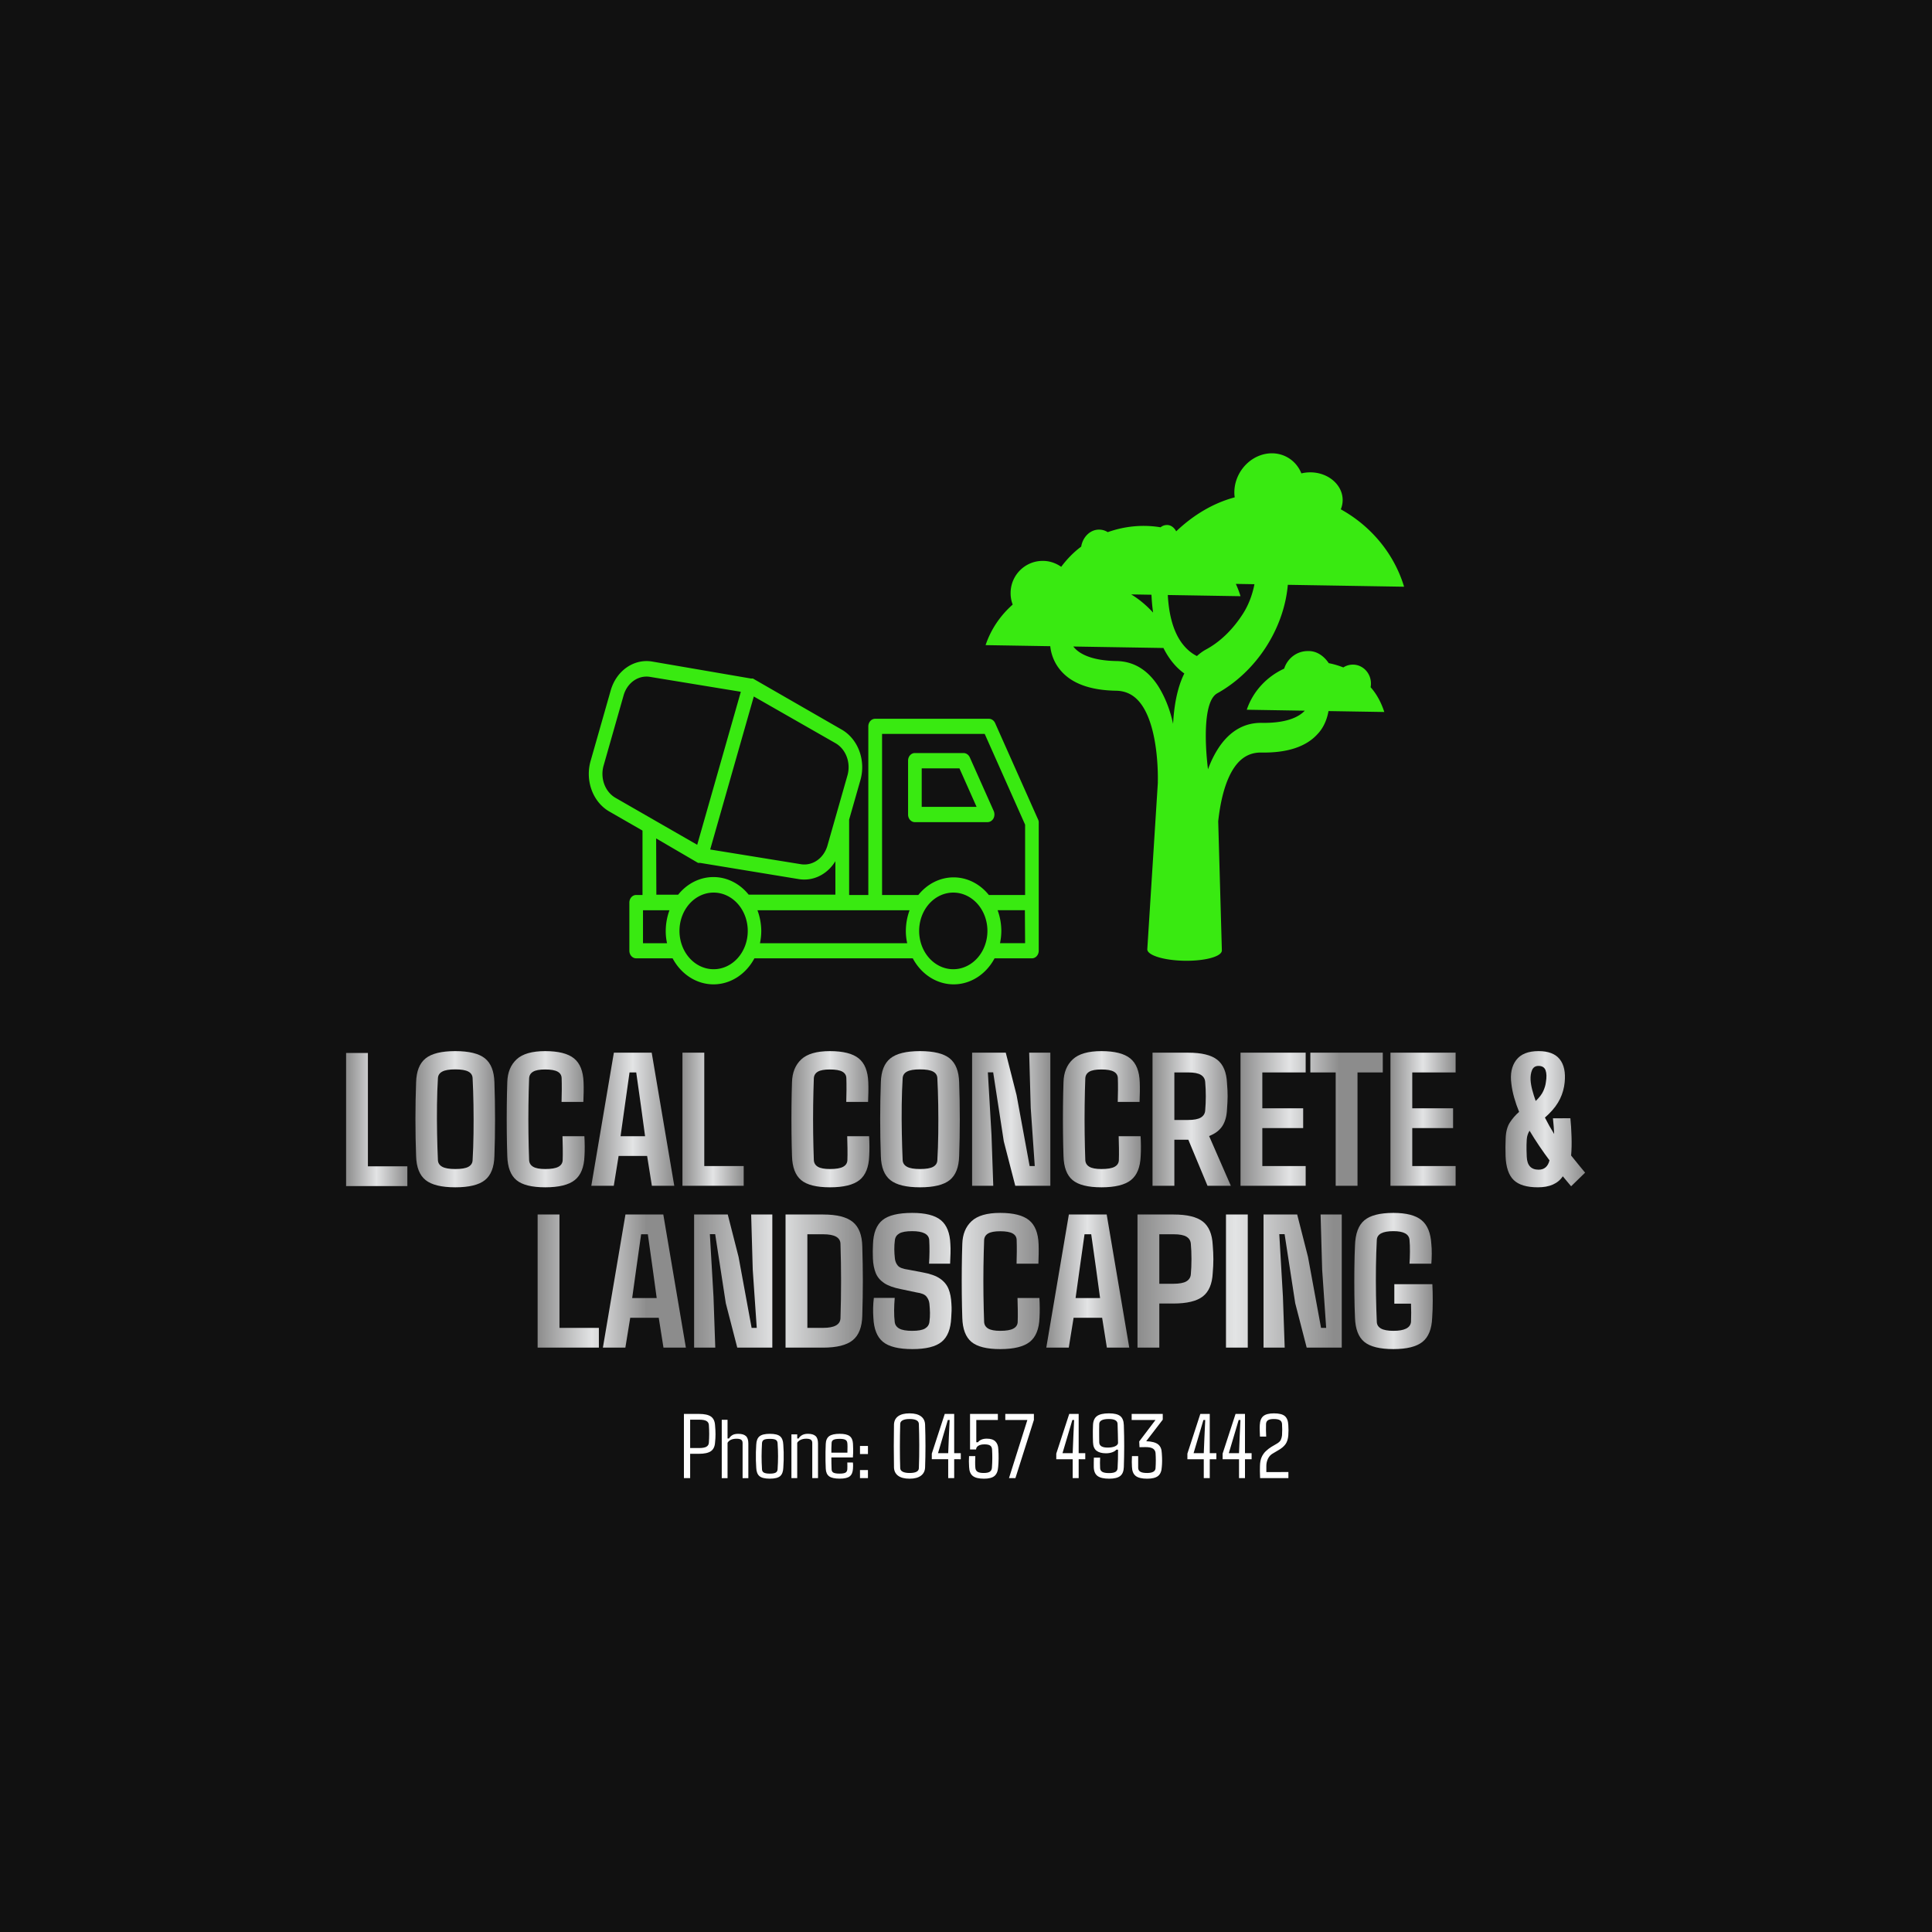 <svg xmlns="http://www.w3.org/2000/svg" xml:space="preserve" width="1500" height="1500" data-id="lg_V81uijAfiqWiuRFxyx" data-version="1" viewBox="0 0 1500 1500"><path fill="#111" stroke="transparent" d="M0 0h1500v1500H0z"/><g data-padding="20"><g transform="translate(-364.164 227.021)scale(1.786)"><linearGradient id="a" x1="0" x2="1" y1="0" y2="0" gradientUnits="objectBoundingBox"><stop offset="0%" stop-color="#8c8c8c"/><stop offset="49.8%" stop-color="#e3e4e5"/><stop offset="100%" stop-color="#8c8c8c"/></linearGradient><path fill="url(#a)" d="M525.821 857.458v8.59h-26.63v-57.87h9.48v49.28Z" transform="translate(-144.84 -477.56)"/></g><path fill="url(#a)" d="M546.691 866.698q-8.96 0-12.89-3.14t-4.13-10.44q-.29-7.7-.29-16.03t.29-16.03q.2-7.25 4.13-10.41t12.89-3.16q9 0 12.91 3.16t4.11 10.41q.28 7.78.28 16.07t-.28 15.99q-.2 7.3-4.11 10.44t-12.91 3.14m0-7.95q3.97 0 5.71-.97 1.75-.97 1.83-2.84.32-5.35.4-11.61t-.02-12.54-.38-11.55q-.08-1.91-1.87-2.86-1.78-.95-5.67-.95-3.85 0-5.63.95-1.79.95-1.91 2.86-.32 5.27-.4 11.55t.04 12.54.36 11.61q.12 1.87 1.91 2.84 1.78.97 5.63.97" transform="translate(-622.93 -626.096)scale(1.786)"/><path fill="url(#a)" d="M585.801 866.698q-8.8 0-12.54-3.14-3.75-3.14-3.96-10.44-.16-4.54-.22-10.29-.06-5.76 0-11.51.06-5.76.22-10.34.17-6.28 4.02-9.89 3.85-3.6 12.44-3.6 8.63 0 12.54 3.16t4.16 10.41q.08 1.83.04 4.24t-.13 4.27h-9.48q.08-2.14.1-5.16t-.06-5.13q-.04-1.9-1.74-2.86-1.7-.95-5.43-.95-3.57 0-5.21.95-1.64.96-1.76 2.86-.21 5.43-.29 11.61t0 12.38.29 11.63q.12 1.91 1.78 2.88t5.23.97q3.93 0 5.71-.97 1.79-.97 1.87-2.88.08-2.14.04-5.2t-.12-5.21h9.52q.12 1.98.14 4.29t-.1 4.34q-.28 7.3-4.23 10.44-3.96 3.14-12.83 3.14" transform="translate(-622.913 -626.096)scale(1.786)"/><path fill="url(#a)" d="m617.691 853.078-2.1 12.97h-9.77l9.81-57.87h16.45l9.81 57.87h-9.73l-2.07-12.97Zm4.75-36.31-2.11 14.95-1.79 12.77h10.66l-1.74-12.77-2.11-14.95Z" transform="translate(-622.913 -626.114)scale(1.786)"/><path fill="url(#a)" d="M672.081 857.458v8.59h-26.63v-57.87h9.49v49.28Z" transform="translate(-622.93 -626.114)scale(1.786)"/><path fill="url(#a)" d="M709.571 866.698q-8.8 0-12.54-3.14-3.75-3.14-3.96-10.44-.16-4.54-.22-10.29-.06-5.76 0-11.51.06-5.76.22-10.34.17-6.28 4.02-9.89 3.85-3.6 12.44-3.6 8.63 0 12.54 3.16t4.16 10.41q.08 1.83.04 4.24t-.13 4.27h-9.48q.08-2.14.1-5.16t-.06-5.13q-.04-1.9-1.74-2.86-1.7-.95-5.43-.95-3.57 0-5.21.95-1.64.96-1.76 2.86-.2 5.43-.29 11.61-.08 6.18 0 12.38.09 6.2.29 11.63.12 1.91 1.78 2.88t5.23.97q3.93 0 5.71-.97 1.79-.97 1.87-2.88.08-2.14.04-5.2t-.12-5.21h9.52q.12 1.98.14 4.29t-.1 4.34q-.28 7.3-4.23 10.44-3.96 3.14-12.83 3.14" transform="translate(-622.913 -626.096)scale(1.786)"/><path fill="url(#a)" d="M748.721 866.698q-8.96 0-12.89-3.14t-4.13-10.44q-.29-7.7-.29-16.03t.29-16.03q.2-7.25 4.13-10.41t12.89-3.16q9 0 12.91 3.16t4.11 10.41q.28 7.78.28 16.07t-.28 15.99q-.2 7.3-4.11 10.44t-12.91 3.14m0-7.95q3.97 0 5.71-.97 1.75-.97 1.83-2.84.32-5.35.4-11.61t-.02-12.54-.38-11.55q-.08-1.91-1.87-2.86-1.78-.95-5.67-.95-3.85 0-5.63.95-1.79.95-1.91 2.86-.32 5.27-.41 11.55-.08 6.28.05 12.54.12 6.26.36 11.61.12 1.87 1.91 2.84 1.78.97 5.63.97" transform="translate(-622.93 -626.096)scale(1.786)"/><path fill="url(#a)" d="m779.801 843.918.77 22.13h-9.2v-57.87h14.63l4.7 18.44 5.68 30.84h2.23l-1.75-25.25-.68-24.03h9.2v57.87h-15.24l-4.99-19.29-4.62-30.03h-2.31Z" transform="translate(-622.93 -626.114)scale(1.786)"/><path fill="url(#a)" d="M827.581 866.698q-8.79 0-12.54-3.14t-3.95-10.44q-.16-4.54-.22-10.29-.06-5.76 0-11.51.06-5.76.22-10.34.16-6.28 4.01-9.89 3.85-3.6 12.44-3.6 8.64 0 12.55 3.16t4.15 10.41q.08 1.83.04 4.24t-.12 4.27h-9.48q.08-2.14.1-5.16t-.06-5.13q-.04-1.9-1.75-2.86-1.7-.95-5.43-.95-3.56 0-5.2.95-1.65.96-1.77 2.86-.2 5.43-.28 11.61t0 12.38.28 11.63q.12 1.91 1.79 2.88 1.66.97 5.22.97 3.94 0 5.72-.97t1.86-2.88q.08-2.14.04-5.2t-.12-5.21h9.53q.12 1.98.14 4.29t-.1 4.34q-.29 7.3-4.24 10.44t-12.83 3.14" transform="translate(-622.913 -626.096)scale(1.786)"/><path fill="url(#a)" d="M859.281 846.028v20.02h-9.49v-57.87h15.53q8.71 0 12.62 3.08t4.23 10.17q.29 3.36.27 5.75t-.27 5.64q-.2 4.49-2.06 7.31-1.87 2.82-5.72 4.28l9.45 21.64h-10.14l-8.34-20.02Zm6.04-29.26h-6.04v20.67h5.91q3.85 0 5.6-1.06 1.74-1.05 1.9-3.04.53-6.24 0-12.44-.16-2.03-1.9-3.08-1.75-1.05-5.47-1.05" transform="translate(-622.913 -626.114)scale(1.786)"/><path fill="url(#a)" d="M916.381 857.458v8.59h-28.33v-57.87h28.33v8.59h-18.85v15.6h17.76v8.59h-17.76v16.5Zm22.53-40.69v49.28h-9.48v-49.28h-11.02v-8.59h31.49v8.59Z" transform="translate(-622.93 -626.114)scale(1.786)"/><path fill="url(#a)" d="M981.551 857.458v8.59h-28.33v-57.87h28.33v8.59h-18.85v15.6h17.75v8.59h-17.75v16.5Z" transform="translate(-622.913 -626.114)scale(1.786)"/><path fill="url(#a)" d="M1017.331 866.698q-7.25 0-10.51-3.14-3.27-3.14-3.55-10.36-.08-2.43-.06-4.03t.1-3.71q.12-4.3 1.82-6.93 1.71-2.63 4.02-4.62-1.3-3.16-2.17-6.28t-1.2-6q-.85-6.32 2.09-10.23t9.71-3.91q6.4 0 9.22 3.52 2.81 3.53 2.16 10.05-.36 3.77-2.02 7.2-1.66 3.42-4.86 6.54-.41.41-.84.79-.42.39-.87.79.94 1.87 1.93 3.63t2.09 3.51q-.05-1.42-.19-3.17-.14-1.74-.34-3.64l7.58-.04q.36 3.44.5 7.96.15 4.52-.18 8.25 1.83 2.31 3.39 4.19l2.69 3.26-6.08 5.92q-.89-1.05-1.78-2.13-.89-1.07-1.83-2.21-3.2 4.79-10.82 4.79m-.97-37.53q2.39-2.27 3.3-4.32.92-2.04 1.12-3.79.57-3.28-.12-5.2-.69-1.93-3.08-1.93-2.03 0-2.8 1.8-.77 1.81-.65 4.32.12 1.99.73 4.32t1.5 4.8m1.26 29.87q3.73 0 4.74-4.06-2.31-3.08-4.5-6.32t-4.17-6.56q-.49.77-.81 1.7-.33.93-.41 2.11-.08 1.37-.1 2.37-.02.99 0 2.13.02 1.13.1 3.03.24 5.6 5.15 5.6" transform="translate(-622.913 -626.096)scale(1.786)"/><path fill="url(#a)" d="M609.131 927.798v8.59h-26.63v-57.87h9.49v49.28Zm13.62-4.38-2.11 12.97h-9.77l9.81-57.87h16.45l9.81 57.87h-9.73l-2.06-12.97Zm4.74-36.31-2.11 14.95-1.78 12.77h10.66l-1.75-12.77-2.1-14.95Z" transform="translate(-622.93 -626.096)scale(1.786)"/><path fill="url(#a)" d="m658.941 914.258.77 22.13h-9.2v-57.87h14.63l4.7 18.44 5.67 30.84h2.23l-1.74-25.25-.69-24.03h9.2v57.87h-15.24l-4.98-19.29-4.62-30.03h-2.31Zm47.62 22.13h-16.3v-57.87h16.38q8.87 0 12.85 3.24 3.97 3.24 4.13 10.62.24 8.06.24 15.01t-.24 15.06q-.16 7.46-4.13 10.7-3.98 3.24-12.93 3.24m.08-49.28h-6.89v40.69h6.81q7.45 0 7.58-4.22.52-16.13 0-32.34-.13-4.13-7.5-4.13" transform="translate(-622.913 -626.096)scale(1.786)"/><path fill="url(#a)" d="M745.381 937.038q-8.91 0-12.76-3.14t-4.18-10.48q-.32-4.21.2-8.63h9.08q-.24 2.8-.26 5.47-.02 2.68.26 4.99.21 1.86 1.97 2.85 1.76 1 5.65 1 3.85 0 5.53-1 1.69-.99 1.93-2.85.28-2.11.24-4-.04-1.88-.24-3.99-.2-1.74-1.3-3.08-1.09-1.34-4.33-1.78l-6.73-1.42q-4.78-.93-7.36-2.67-2.57-1.75-3.63-4.38-1.05-2.64-1.21-6.2-.08-1.7-.06-3.24t.1-3.08q.24-7.26 4.09-10.42t12.97-3.16q8.59 0 12.44 3.16t4.14 10.42q.12 1.62.06 3.99t-.18 4.52h-9.16q.36-5.31.08-10.34-.33-3.81-7.42-3.81-3.85 0-5.55.98-1.7.97-1.95 2.83-.28 2.03-.26 4.08.02 2.04.26 4.07.21 1.78 1.3 3.06 1.09 1.27 4.54 1.72l6.2 1.18q4.94.89 7.58 2.71 2.63 1.82 3.71 4.52 1.07 2.69 1.23 6.34.12 1.62.08 3.12t-.16 3.04q-.32 7.34-4.19 10.48t-12.71 3.14m38.22 0q-8.8 0-12.54-3.14-3.75-3.14-3.96-10.44-.16-4.54-.22-10.29-.06-5.76 0-11.51.06-5.76.22-10.34.17-6.28 4.02-9.88 3.85-3.61 12.44-3.61 8.63 0 12.54 3.16t4.16 10.42q.08 1.82.04 4.23t-.12 4.28h-9.49q.08-2.15.1-5.17t-.06-5.13q-.04-1.9-1.74-2.85-1.7-.96-5.43-.96-3.57 0-5.21.96-1.64.95-1.76 2.85-.2 5.43-.29 11.61-.08 6.18 0 12.38.09 6.21.29 11.64.12 1.9 1.78 2.87 1.66.98 5.23.98 3.93 0 5.71-.98 1.79-.97 1.87-2.87.08-2.15.04-5.21t-.12-5.21h9.52q.12 1.99.14 4.3t-.1 4.33q-.28 7.3-4.23 10.44-3.96 3.14-12.83 3.14" transform="translate(-622.913 -626.114)scale(1.786)"/><path fill="url(#a)" d="m815.491 923.418-2.1 12.97h-9.77l9.81-57.87h16.45l9.81 57.87h-9.73l-2.06-12.97Zm4.75-36.31-2.11 14.95-1.78 12.77h10.65l-1.74-12.77-2.11-14.95Z" transform="translate(-622.93 -626.096)scale(1.786)"/><path fill="url(#a)" d="M852.741 917.218v19.17h-9.48v-57.87h15.68q8.79 0 12.73 3.08 3.93 3.08 4.29 10.17.28 3.36.28 6.18t-.28 6.06q-.36 7.05-4.31 10.13-3.96 3.08-12.83 3.08Zm6.2-30.11h-6.2v21.52h6.08q3.93 0 5.69-1.05 1.77-1.06 1.93-3.04.28-3 .28-6.67t-.28-6.63q-.16-2.02-1.91-3.08-1.74-1.05-5.59-1.05m32.26-8.59v57.87h-9.48v-57.87Zm15.28 35.74.77 22.13h-9.2v-57.87h14.63l4.7 18.44 5.67 30.84h2.23l-1.74-25.25-.69-24.03h9.2v57.87h-15.24l-4.98-19.29-4.62-30.03h-2.31Z" transform="translate(-622.913 -626.096)scale(1.786)"/><path fill="url(#a)" d="M954.541 937.038q-8.91 0-12.7-3.14t-4.03-10.48q-.21-4.5-.27-10.17t0-11.29q.06-5.61.27-9.99.24-7.7 4.07-10.92t12.62-3.22q8.39 0 12.24 3.16t4.26 10.42q.2 1.86.18 4.23t-.18 4.28h-9.49q.17-2.19.19-5.17t-.19-5.17q-.32-3.81-7.01-3.81-7.01 0-7.21 3.81-.28 5.43-.37 11.63-.08 6.2.02 12.4.11 6.21.35 11.64.08 1.86 1.82 2.85 1.75 1 5.43 1 7.18 0 7.62-3.85.08-1.58.08-4 0-2.41-.08-3.95h-7.25v-8.47h16.53q.17 3.2.17 7.09 0 3.9-.25 7.5-.28 7.34-4.21 10.48t-12.61 3.14" transform="translate(-622.913 -626.114)scale(1.786)"/><path fill="#39ea11" d="M1064.134 533.547q.25-1.245.268-2.587c.127-8.144-6.049-14.816-13.829-14.943q-4.252-.025-7.62 2.188-5.396-2.17-11.327-3.333a21.58 30.541.83 0 0-16.042-9.38c-8.598-.142-16.012 5.616-18.556 13.626-13.668 6.3-24.31 17.79-29.04 31.92l45.016.738c-3.326 3.648-12.023 9.8-33.27 9.45-13.077-.214-24.06 5.808-32.652 17.98a52.314 74.04.83 0 0-9.207 18.082c-2.669-21.934-3.398-53.094 7.157-58.984 30.444-16.901 51.853-50.15 54.831-84.255l90.264 1.479c-7.716-25.582-25.598-47.071-49.136-60.091q1.357-3.264 1.447-6.919c.182-11.8-10.851-21.559-24.646-21.786q-3.859-.062-7.403.804c-4.252-10.667-15.072-17.185-27.102-15.254-14.851 2.442-25.995 16.837-24.859 32.174l.204 1.67a120.976 171.215.83 0 0-45.37 26.33l-.13-.048a8.829 12.494.83 0 0-7.056-4.79q-2.844 0-4.996 1.77a114.438 161.96.83 0 0-41.033 3.769q-2.978-1.9-6.574-1.958c-6.932-.115-12.773 5.575-14.036 13.19a68.662 97.177.83 0 0-15.514 15.668 32.696 46.274.83 0 0-13.957-4.58c-13.797-.225-25.118 10.79-25.332 24.622q-.075 4.906 1.624 9.283c-9.615 8.498-16.943 19.252-21.055 31.495l50.215.825c.425 4.171 2.01 11.74 8.016 18.783 8.575 10.182 23.075 15.465 43.116 15.792 8.566.143 15.241 4.001 20.419 11.814 13.29 20.119 11.974 58.88 11.937 59.249h.064l-8.216 129.683c-.071 4.627 12.848 8.634 28.835 8.897s28.99-3.273 29.062-7.946l-2.832-100.291c1.378-13.029 4.727-30.884 12.784-42.277 5.417-7.64 12.209-11.277 20.773-11.136 20.04.328 34.732-4.522 43.584-14.374a21.907 31.004.83 0 0 8.482-17.818l43.318.71a37.274 52.754.83 0 0-10.626-19.24m-168.885-57.935a78.471 111.058.83 0 0-17.014-14.119l15.756.26q.347 7.27 1.26 13.812m19.234 60.943q-2.951 11.151-3.698 25.485a55.583 78.666.83 0 0-11.835-29.72c-8.21-12.445-19.002-18.824-32.08-19.039-18.044-.295-26.933-4.93-31.19-8.748q-1.483-1.322-2.348-2.537l69.96 1.145a44.466 62.933.83 0 0 16.208 19.798q-3.037 6.058-5.017 13.616m14.808-27.156a32.696 46.274.83 0 1-12.451-11.126q-8.89-13.012-10.165-36.265l56.458.926q-1.493-4.93-3.644-9.549l14.449.238a39.236 55.53.83 0 1-9.19 23.36 73.566 104.118.83 0 1-28.876 27.571q-3.464 1.98-6.58 4.845M772.517 561.19a5.504 6.178 0 0 0-4.741-3.137h-88.234a5.293 5.94 0 0 0-5.378 5.797v131.01h-14.902v-58.495l8.721-30.555a29.214 32.788 0 0 0-14.565-39.393l-68.885-39.632h-1.608l-76.592-13.163a29.214 32.788 0 0 0-32.22 22.572l-15.537 54.504a29.214 32.788 0 0 0 14.563 39.395l25.7 14.777v49.99h-4.91a5.293 5.94 0 0 0-5.292 5.751v37.492c0 3.28 2.37 5.94 5.291 5.94h28.283a37.004 41.531 0 0 0 63.508 0h122.95a37.004 41.531 0 0 0 63.509 0h29.003c2.92 0 5.293-2.662 5.293-5.94v-99.267a4.234 4.752 0 0 0-.552-2.662Zm23.372 171.07h-19.477a38.105 42.768 0 0 0 1.014-9.504 38.105 42.768 0 0 0-2.878-16.062h21.17Zm-55.505 20.24a26.504 29.748 0 1 1-.086-59.494 26.504 29.748 0 0 1 .086 59.494m-186.291 0a26.504 29.748 0 1 1 26.46-29.7 26.463 29.7 0 0 1-26.63 29.7Zm-44.668-101.549 32.56 19.008h1.65l76.59 12.593a29.637 33.264 0 0 0 4.234.332 29.214 32.788 0 0 0 24.135-14.256v25.993h-67.32a36.835 41.342 0 0 0-54.744 0h-16.936Zm-40.772-56.594 15.538-54.553a18.63 20.909 0 0 1 20.62-14.256l70.367 11.546-33.87 118.799-63.34-36.4a18.63 20.909 0 0 1-9.315-25.138m189.256 7.842-15.54 54.505a18.842 21.146 0 0 1-20.62 14.256l-70.366-11.405 33.871-118.799 63.508 36.305a18.63 20.909 0 0 1 9.147 25.137M499.222 706.739h20.534a38.105 42.768 0 0 0-2.88 16.062 33.871 38.016 0 0 0 1.018 9.504h-18.672Zm88.912 0h118.04a38.105 42.768 0 0 0-2.879 16.062 33.871 38.016 0 0 0 1.058 9.504H590.038a38.105 42.768 0 0 0 1.017-9.504 38.105 42.768 0 0 0-2.966-16.06Zm96.7-136.948h79.683l31.371 70.47v54.599h-28.154a36.835 41.342 0 0 0-54.744 0h-28.154Z"/><path fill="#39ea11" d="M766.802 638.311a5.504 6.178 0 0 0 4.489-2.802 5.504 6.178 0 0 0 .254-5.797l-18.63-41.77a5.504 6.178 0 0 0-4.74-3.28h-37.852a5.25 5.892 0 0 0-5.293 5.94v41.771a5.25 5.892 0 0 0 5.293 5.94Zm-51.188-41.767h29.298l13.295 29.888h-42.593Z"/><path fill="#fff" d="M535.832 1128.727v18.882h-4.841v-49.842h11.754q6.307 0 9.219 2.037 2.894 2.019 3.197 6.7.358 3.911.358 7.038 0 3.144-.358 6.467-.303 4.627-3.215 6.681-2.93 2.037-9.343 2.037Zm6.913-26.493h-6.913v22.026h6.77q4.056 0 5.807-1 1.768-.983 1.947-3.055.518-6.931 0-13.952-.179-2.054-1.93-3.037-1.732-.982-5.68-.982m22.116 17.953v27.44h-4.502v-45.304h4.502v14.524h1.09q1.214-1.858 2.84-2.734 1.626-.893 4.448-.893 3.948 0 5.86 1.715 1.911 1.733 1.911 5.788v26.904h-4.466v-27.297q0-1.733-1.09-2.519-1.107-.786-3.537-.786-5.234 0-7.056 3.162m32.817 27.851q-5.681 0-8.021-1.947-2.34-1.965-2.52-6.503-.196-2.572-.267-5.734t0-6.36q.071-3.216.268-5.842.178-4.52 2.536-6.485 2.359-1.947 8.004-1.947 5.716 0 8.003 1.947 2.287 1.966 2.465 6.485.215 2.59.286 5.753.072 3.144 0 6.341t-.286 5.842q-.178 4.502-2.465 6.485-2.287 1.965-8.003 1.965m0-3.912q3.215 0 4.573-.786t1.465-2.59q.357-5.45.357-10.13 0-4.662-.357-10.111-.107-1.858-1.43-2.626-1.321-.75-4.608-.75-3.27 0-4.627.75-1.34.768-1.447 2.626-.304 5.449-.322 10.129-.018 4.698.322 10.111.071 1.805 1.483 2.59t4.59.787m21.277-23.957v27.44h-4.502v-33.96h4.502v3.18h1.072q1.09-1.75 2.84-2.68 1.77-.947 4.449-.947 3.948 0 5.86 1.715 1.929 1.733 1.929 5.788v26.904h-4.466v-27.297q0-1.732-1.108-2.519-1.09-.786-3.537-.786t-4.288.84q-1.858.822-2.75 2.322m32.995 27.851q-5.752 0-8.218-1.822-2.447-1.804-2.626-5.931-.143-2.573-.196-6.056-.054-3.502 0-7.02t.196-6.146q.179-4.216 2.698-6.038 2.536-1.805 8.146-1.805 5.306 0 7.682 1.769 2.376 1.786 2.608 5.877.071 1.215.143 4.252t-.215 6.45h-16.703q0 2.196.036 4.465t.143 4.716q.036 1.912 1.465 2.644t4.698.733q3.251 0 4.573-.733t1.465-2.644q.107-1.929 0-5.234h4.323q.179 1 .161 2.358-.018 1.34-.09 2.412-.231 4.127-2.482 5.931-2.251 1.822-7.807 1.822m-6.485-20.169h12.452q.071-2.376.071-4.537t-.143-2.966q-.143-1.733-1.5-2.483t-4.395-.75q-3.376 0-4.823.75t-1.483 2.483q-.107 2.019-.161 3.877-.054 1.84-.018 3.626m28.405-5.198v6.252h-6.181v-6.252Zm0 18.704v6.252h-6.181v-6.252Zm32.299 6.699q-5.86 0-8.968-2.358-3.091-2.358-3.127-6.682-.143-7.913-.143-16.346t.143-16.31q.036-4.394 3.127-6.717 3.108-2.322 8.968-2.322 5.77 0 8.878 2.322 3.126 2.323 3.198 6.717.286 7.878.286 16.346t-.286 16.31q-.072 4.324-3.198 6.682-3.108 2.358-8.878 2.358m0-4.43q7.127 0 7.235-3.734.34-9.218.303-18.133t-.303-16.274q-.215-3.77-7.235-3.77-3.377 0-5.288.965-1.894.965-1.965 2.805-.25 9.004-.25 17.9t.25 16.507q.071 1.804 1.965 2.769 1.911.964 5.288.964m34.657-10.682v14.666h-4.645v-14.666h-12.738v-4.36l10.058-30.816h7.325v30.477h5.127v4.699Zm-4.931-30.46-3.77 12.738-3.858 13.023h7.914l.518-13.023.607-12.737Zm28.065 45.573q-6.002 0-8.7-2.126-2.68-2.126-2.858-7.02-.143-2.27-.161-4.27t.125-4.127h4.86q-.108 2.126-.126 4.555-.018 2.448.16 4.467.144 2.108 1.609 3.09 1.465 1 4.841 1 3.358 0 4.806-1 1.447-.982 1.607-3.09.536-7.146.107-14.22-.142-2.037-1.482-2.984-1.34-.929-4.341-.929-3.037 0-4.77 1.054-1.75 1.072-1.822 2.912h-4.68v-27.6h21.597v4.716h-16.739v17.275h1.322q.768-1.18 2.537-1.983 1.75-.804 4.27-.804 4.502 0 6.663 2.126t2.305 6.074q.268 3.805.214 7.127-.036 3.341-.322 6.61-.321 4.895-2.858 7.021-2.554 2.126-8.164 2.126m38.748-45.644-14.345 45.197h-4.984l14.256-45.125h-17.132v-4.717h22.205Zm34.764 30.53v14.667h-4.644v-14.666H820.09v-4.36l10.058-30.816h7.324v30.477h5.127v4.699Zm-4.912-30.458-3.77 12.737-3.876 13.023h7.914l.518-13.023.607-12.737Zm28.6 45.572q-6.216 0-9.039-2.108t-2.93-6.967q-.035-1.322 0-3.591t.072-3.662h4.859q-.214 3.912 0 8.092.054 1.912 1.644 2.894t5.323.983q3.43 0 4.984-.965 1.537-.964 1.608-2.912.214-3.108.286-6.752t.071-7.557h-1.322q-.91 1.197-3.126 2.019-2.215.804-4.913.804-4.77 0-7.342-1.983-2.554-1.983-2.733-6.521-.072-1.822-.107-4.216-.036-2.412-.018-4.86t.125-4.287q.179-4.894 3.09-7.02t9.29-2.126q6.145 0 8.79 2.126 2.625 2.126 2.768 7.02.304 8.432.286 16.525-.018 8.075-.286 15.989-.143 4.859-2.804 6.967-2.68 2.108-8.575 2.108m-1.18-24.153q3.27 0 5.503-.893 2.233-.911 2.554-2.555-.035-3.662-.143-7.378l-.214-7.45q-.036-3.912-6.77-3.912-7.432 0-7.468 3.913-.053 1.911-.071 4.502-.018 2.572.018 5.198.035 2.608.053 4.68.215 3.895 6.539 3.895m30.655 24.153q-6.092 0-8.86-2.126-2.752-2.126-2.93-7.02-.126-2.02-.126-3.86 0-1.822.125-4.537h4.824v9.022q0 2.108 1.643 3.09 1.626 1 5.235 1 6.663 0 6.627-4.09.375-5.717 0-11.255-.143-2.269-1.947-3.537-1.786-1.25-6.11-1.215l-4.412.071-.232-4.466 12.63-16.65h-18.49v-4.716h24.135v4.449l-12.845 16.739q6.432.25 9.2 2.411t2.913 6.878q.25 3.377.232 6.003-.018 2.608-.232 4.662-.233 4.895-2.894 7.021-2.644 2.126-8.486 2.126m48.61-15.113v14.666h-4.646v-14.666h-12.72v-4.36l10.04-30.816h7.325v30.477h5.127v4.699Zm-4.914-30.46-3.769 12.738-3.877 13.023h7.914l.536-13.023.59-12.737Zm32.264 30.46v14.666h-4.627v-14.666h-12.738v-4.36l10.04-30.816h7.325v30.477h5.145v4.699Zm-4.913-30.46-3.77 12.738-3.876 13.023h7.932l.518-13.023.59-12.737Zm38.623 40.41v4.716h-21.973q-.036-1.965-.09-3.072-.053-1.126-.071-2.484t.053-3.948q.072-4.073 1.322-6.842 1.25-2.75 3.27-4.627 2-1.893 4.305-3.322l3.626-2.126q2.859-1.537 3.645-3.27.786-1.714.964-3.537.304-4.43 0-8.825-.143-1.947-1.59-2.894t-4.805-.947q-3.162 0-4.538.947-1.393.947-1.482 2.894-.072 2.448-.054 4.877.018 2.448.179 4.93h-4.842q-.107-2.375-.178-4.769t.035-4.198q.25-4.895 2.787-6.985 2.555-2.09 8.2-2.09 5.931 0 8.432 2.09t2.733 6.985q.143 1.715.143 4.037 0 2.305-.143 3.913-.339 4.394-2.25 7.003-1.894 2.59-5.77 4.751l-3.77 2.234q-2.644 1.41-3.966 4.108-1.304 2.698-1.304 5.663v4.788Z"/><path fill="transparent" stroke="transparent" stroke-width="1.855" d="M250 336.27h1000v827.46H250z"/></g></svg>